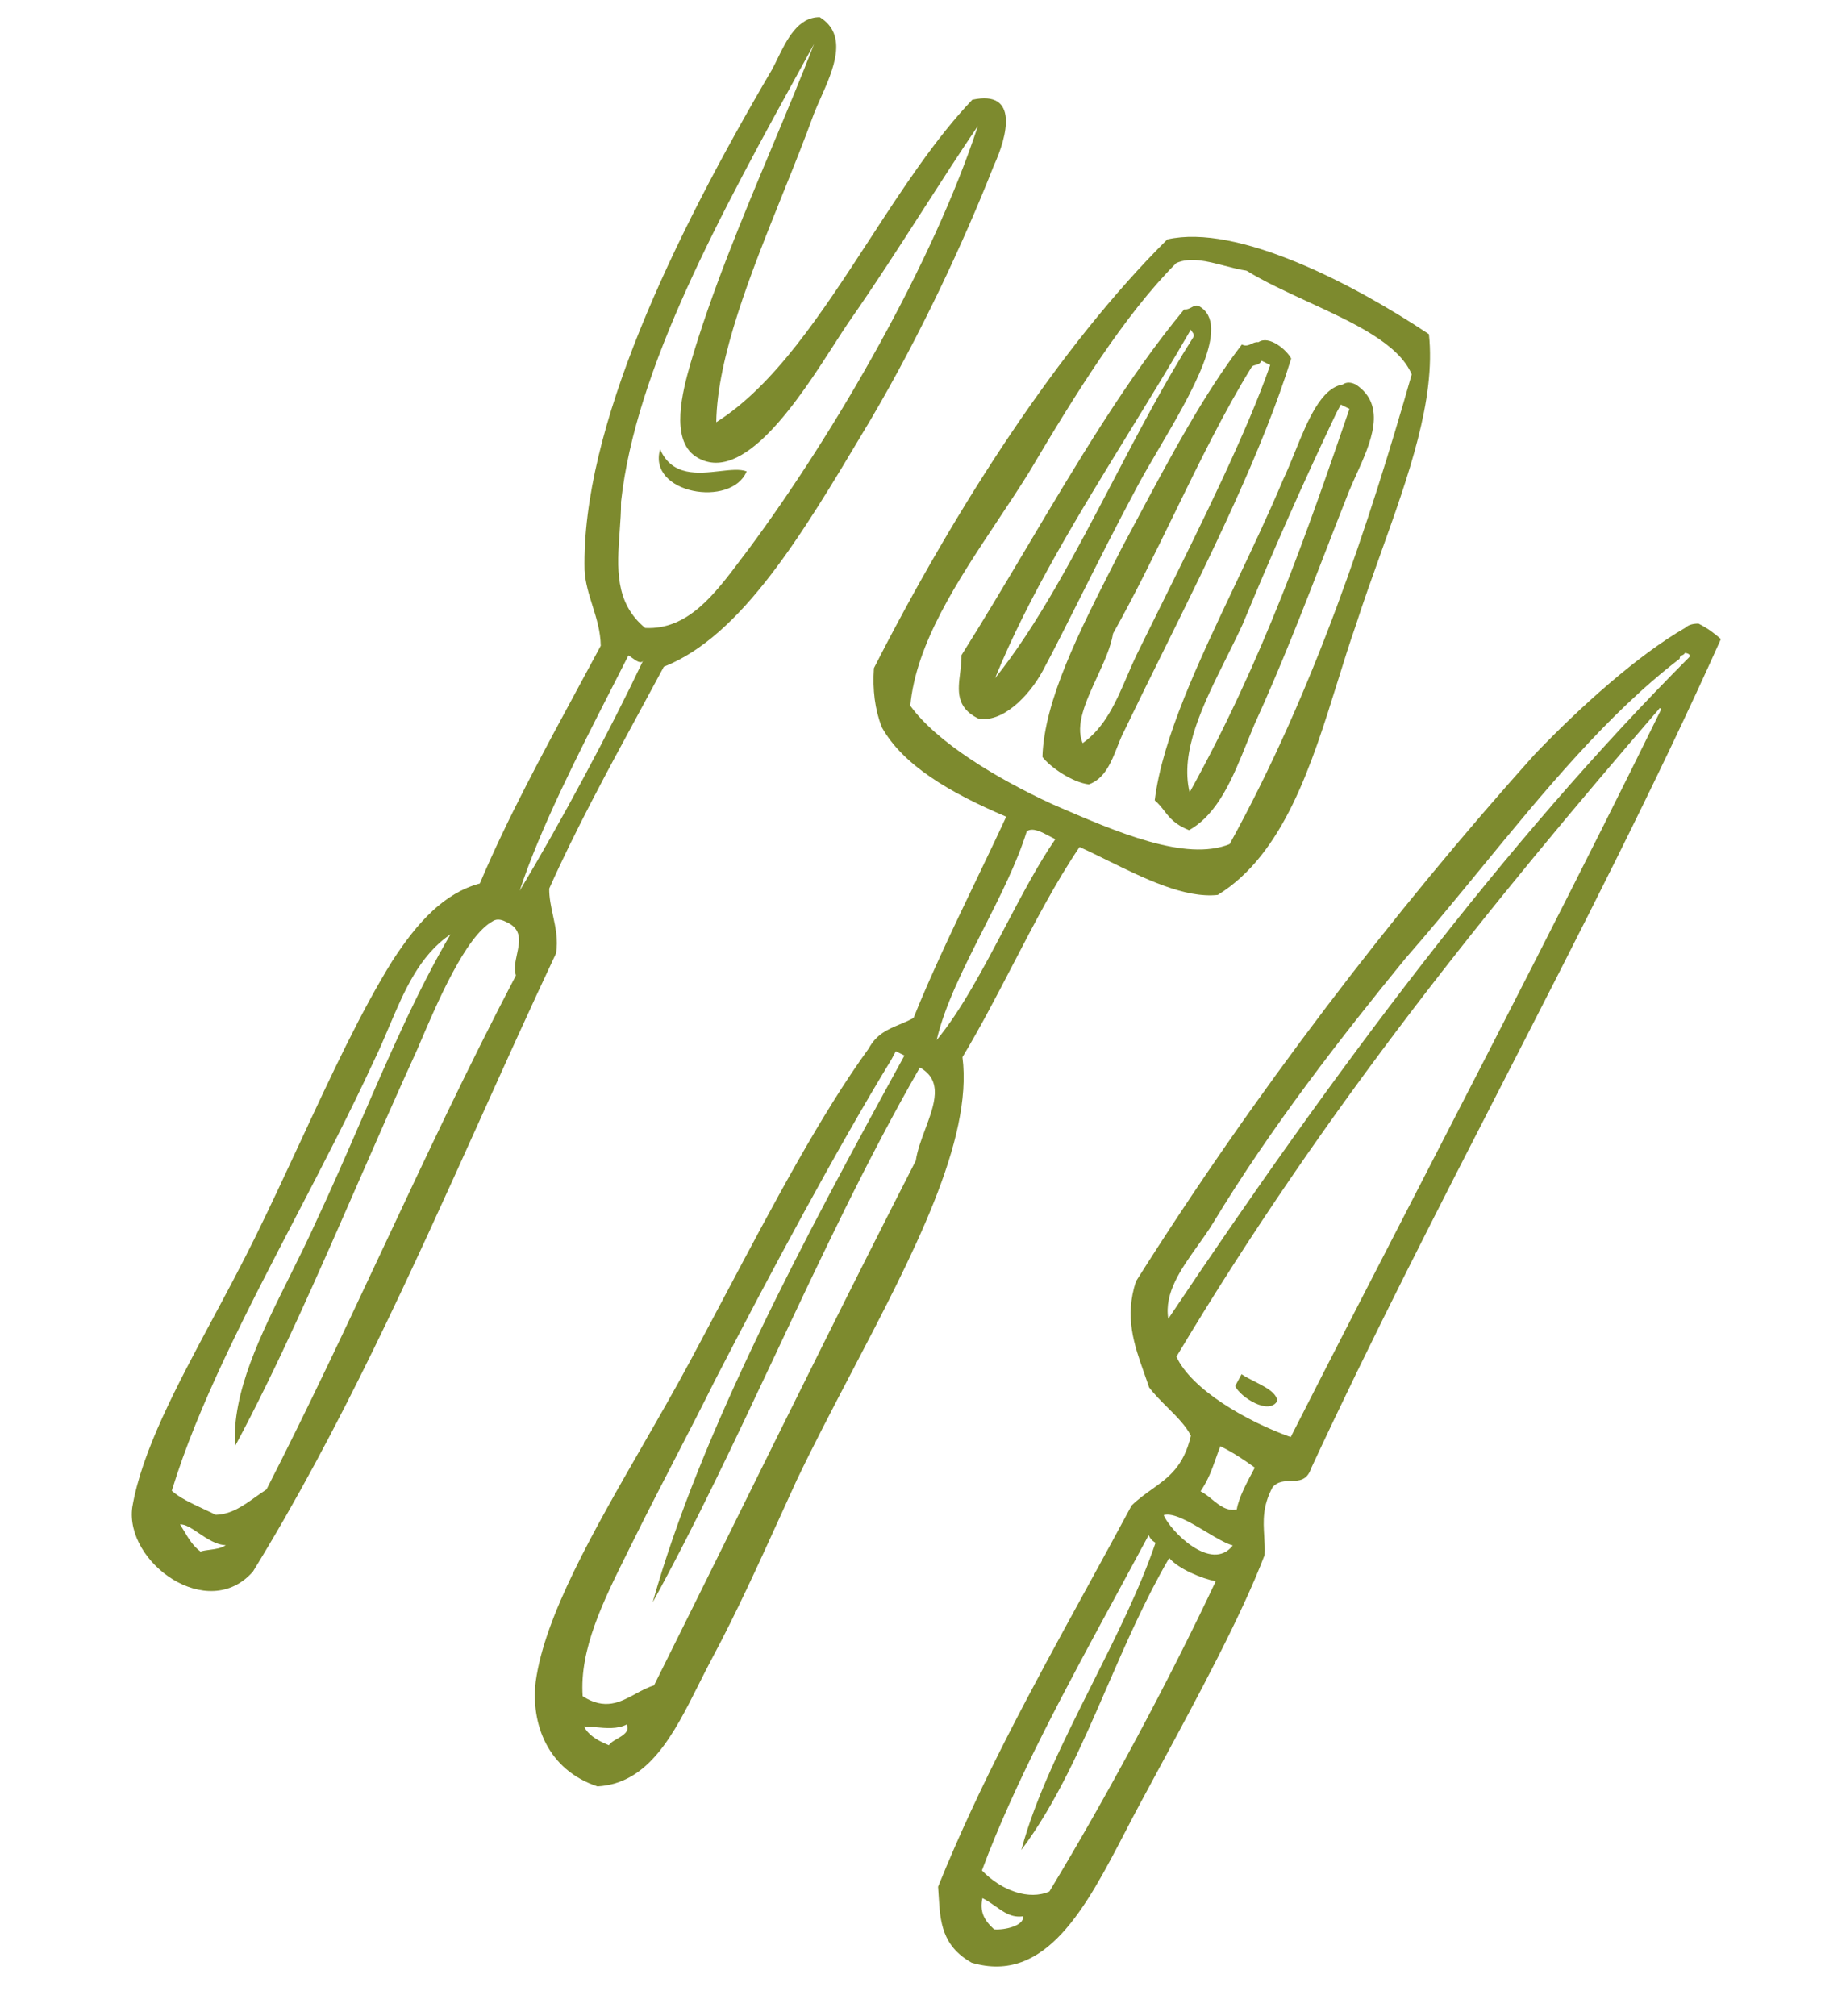 <?xml version="1.0" encoding="UTF-8"?> <svg xmlns="http://www.w3.org/2000/svg" width="152" height="166" viewBox="0 0 152 166" fill="none"><path fill-rule="evenodd" clip-rule="evenodd" d="M123.713 89.19L123.713 89.19L123.713 89.19L123.713 89.19L123.713 89.19L123.713 89.19L123.713 89.19C130.004 76.928 136.304 64.648 141.698 52.615C141.203 52.194 140.709 51.773 139.858 51.347C139.381 51.341 139.022 51.451 138.78 51.679C134.883 53.91 130.024 58.272 126.316 62.164C114.672 75.149 103.211 90.141 93.533 105.501C92.574 108.433 93.389 110.736 94.201 113.028L94.201 113.028L94.201 113.028L94.201 113.028L94.201 113.028L94.201 113.029C94.342 113.427 94.483 113.824 94.614 114.225C95.049 114.803 95.595 115.346 96.134 115.883L96.134 115.883C96.898 116.645 97.65 117.394 98.057 118.209C97.459 120.756 96.2 121.653 94.844 122.62C94.291 123.014 93.723 123.42 93.176 123.953C91.913 126.309 90.653 128.61 89.411 130.879C84.933 139.059 80.677 146.834 77.242 155.34C77.261 155.591 77.276 155.842 77.291 156.092C77.416 158.185 77.536 160.207 80.006 161.597C86.112 163.405 89.433 157.013 92.645 150.832C93.028 150.093 93.411 149.358 93.796 148.64C94.315 147.672 94.849 146.682 95.39 145.682L95.39 145.681L95.39 145.681L95.39 145.681L95.39 145.68L95.391 145.68C98.68 139.587 102.207 133.056 104.127 128.035C104.156 127.499 104.125 126.991 104.095 126.487C104.02 125.236 103.946 124.01 104.786 122.444C105.2 121.966 105.743 121.951 106.273 121.937C106.957 121.919 107.619 121.902 107.957 120.894C112.803 110.455 118.254 99.829 123.713 89.19L123.713 89.19L123.713 89.19L123.713 89.19L123.713 89.19ZM138.742 53.754C139.075 53.805 139.192 53.921 139.094 54.104C123.91 69.325 109.813 88.224 96.195 108.58C95.851 106.442 97.247 104.483 98.616 102.563C99.066 101.932 99.512 101.305 99.893 100.678C104.664 92.789 110.429 85.397 115.678 78.967C117.771 76.578 119.827 74.073 121.884 71.566C127.125 65.177 132.379 58.773 138.305 54.233C138.308 54.038 138.399 53.998 138.504 53.952C138.586 53.915 138.677 53.875 138.742 53.754ZM136.666 58.638C136.74 58.501 136.813 58.363 136.671 58.292C122.834 74.36 109.201 91.052 96.866 111.701C98.112 114.413 102.649 117.029 106.276 118.32C109.652 111.675 113.196 104.796 116.793 97.817L116.793 97.817C123.492 84.815 130.371 71.467 136.666 58.638L136.666 58.638ZM100.485 119.07C101.621 119.638 102.542 120.272 103.32 120.835C102.657 122.072 101.994 123.308 101.836 124.274C101.022 124.448 100.409 123.948 99.796 123.449C99.49 123.199 99.184 122.949 98.852 122.783C99.491 121.837 99.788 120.996 100.102 120.106C100.221 119.77 100.342 119.428 100.485 119.07ZM95.817 124.746C96.37 126.068 99.754 129.503 101.508 127.241C100.948 127.098 100.152 126.623 99.312 126.121C98.01 125.343 96.605 124.504 95.817 124.746ZM94.584 126.388C94.652 126.596 94.862 126.876 95.146 127.018C93.879 130.761 91.906 134.699 89.934 138.633C87.592 143.307 85.251 147.977 84.097 152.316C87.028 148.391 89.053 143.728 91.134 138.938C92.684 135.37 94.264 131.732 96.271 128.276C97.044 129.185 98.963 129.97 100.104 130.192C96.184 138.507 91.102 147.982 86.405 155.733C84.748 156.472 82.471 155.683 80.852 154.003C83.528 146.776 87.804 138.898 92.054 131.068L92.054 131.068C92.902 129.504 93.75 127.942 94.584 126.388ZM81.856 158.852C82.714 158.932 84.367 158.539 84.235 157.776C83.313 157.904 82.695 157.467 81.996 156.973C81.661 156.737 81.307 156.487 80.893 156.28C80.661 157.384 81.008 158.08 81.856 158.852Z" fill="#7D8A2E"></path><path fill-rule="evenodd" clip-rule="evenodd" d="M101.704 114.12C102.112 115.027 104.51 116.571 105.185 115.321C104.993 114.345 103.427 113.92 102.228 113.147C102.028 113.518 101.854 113.842 101.704 114.12Z" fill="#7D8A2E"></path><path fill-rule="evenodd" clip-rule="evenodd" d="M96.114 19.711C101.855 18.401 111.431 23.36 117.658 27.517C118.231 32.875 115.976 39.172 113.672 45.603C112.97 47.563 112.263 49.536 111.631 51.498C111.12 52.959 110.636 54.514 110.141 56.103L110.141 56.103L110.141 56.103C108.025 62.904 105.712 70.335 100.268 73.684C97.558 73.977 94.212 72.329 91.212 70.852L91.212 70.852L91.212 70.852L91.212 70.852L91.212 70.852C90.406 70.455 89.626 70.07 88.889 69.739C86.925 72.634 85.163 76.027 83.384 79.453L83.384 79.453C82.046 82.029 80.699 84.623 79.249 87.038C80.124 93.862 75.157 103.355 70.126 112.971L70.126 112.971C68.571 115.943 67.01 118.926 65.613 121.846C65.18 122.789 64.738 123.763 64.287 124.754C62.506 128.675 60.601 132.866 58.66 136.483C58.275 137.202 57.903 137.943 57.531 138.685C55.484 142.762 53.437 146.84 49.197 147.08C45.071 145.714 43.701 141.895 44.113 138.444C44.842 133.057 48.9 126 52.935 118.982C54.277 116.649 55.616 114.32 56.829 112.058C57.778 110.289 58.712 108.524 59.636 106.781C63.729 99.052 67.6 91.741 71.537 86.319C72.169 85.14 73.12 84.743 74.085 84.341C74.468 84.18 74.854 84.019 75.223 83.808C76.64 80.256 78.661 76.041 80.485 72.237C81.346 70.444 82.162 68.742 82.85 67.244C78.162 65.249 74.336 62.989 72.598 59.856C72.048 58.421 71.835 56.805 71.959 55.009C78.748 41.683 87.251 28.517 96.114 19.711ZM101.248 69.501C108.246 56.795 112.756 43.021 116.24 30.824C115.169 28.29 111.445 26.574 107.72 24.857C105.927 24.03 104.134 23.204 102.637 22.286C102.033 22.195 101.416 22.034 100.805 21.874C99.394 21.506 98.007 21.144 96.851 21.66C92.561 25.963 88.523 32.482 84.701 38.934C83.889 40.237 83.018 41.548 82.142 42.866L82.142 42.866C78.82 47.865 75.43 52.967 74.953 58.105C77.124 61.106 82.014 64.072 86.632 66.205L86.774 66.267C91.993 68.529 97.609 70.962 101.248 69.501ZM84.547 45.063C88.708 38.06 92.854 31.084 97.506 25.472C97.74 25.507 97.93 25.405 98.109 25.309C98.311 25.199 98.501 25.097 98.727 25.21C101.433 26.704 98.084 32.406 95.387 36.999C94.762 38.063 94.172 39.067 93.7 39.946C91.982 43.148 90.374 46.352 88.942 49.203L88.942 49.203L88.942 49.203L88.942 49.204L88.942 49.204C87.795 51.49 86.761 53.549 85.875 55.2C84.695 57.398 82.443 59.583 80.518 59.144C78.705 58.238 78.877 56.85 79.058 55.395C79.118 54.912 79.179 54.422 79.169 53.94C80.991 51.046 82.77 48.052 84.547 45.063ZM103.05 28.309C103.226 28.226 103.403 28.144 103.617 28.176C104.485 27.565 105.968 28.828 106.315 29.524C104.005 36.99 99.736 45.626 95.751 53.684C94.662 55.886 93.595 58.045 92.595 60.125C92.374 60.537 92.189 61.006 92.001 61.483L92.001 61.483C91.499 62.758 90.971 64.097 89.662 64.583C88.305 64.428 86.465 63.16 85.834 62.322C85.974 57.682 88.866 51.996 91.711 46.403C91.918 45.996 92.124 45.59 92.33 45.185C92.725 44.448 93.12 43.706 93.517 42.962L93.517 42.962L93.517 42.962C96.298 37.742 99.121 32.443 102.255 28.367C102.579 28.529 102.814 28.419 103.05 28.309ZM106.62 37.221C107.665 34.646 108.761 31.947 110.574 31.652C110.864 31.448 111.222 31.453 111.648 31.666C114.245 33.41 112.863 36.463 111.662 39.116C111.456 39.572 111.254 40.017 111.08 40.441C110.431 42.081 109.8 43.707 109.171 45.332C107.344 50.047 105.523 54.745 103.263 59.706C103.068 60.168 102.875 60.646 102.68 61.13C101.538 63.966 100.307 67.024 97.903 68.352C96.736 67.883 96.311 67.335 95.876 66.775C95.649 66.482 95.419 66.186 95.08 65.896C95.706 60.772 98.692 54.48 101.753 48.029C103.105 45.179 104.472 42.299 105.657 39.474C105.986 38.783 106.3 38.008 106.62 37.221ZM82.768 76.305L82.768 76.305C80.976 79.712 79.145 83.193 77.125 85.631C77.783 82.786 79.37 79.654 80.968 76.502C82.35 73.775 83.74 71.031 84.544 68.445C85.026 68.105 85.745 68.489 86.463 68.872C86.607 68.949 86.751 69.025 86.893 69.096C85.495 71.119 84.143 73.691 82.768 76.305ZM74.472 86.906L73.763 86.552L73.395 87.238C68.845 94.715 63.542 104.601 58.897 113.598C57.779 115.846 56.627 118.078 55.499 120.262L55.499 120.262C54.32 122.547 53.168 124.779 52.111 126.921C51.97 127.205 51.829 127.489 51.688 127.772C49.681 131.807 47.705 135.778 47.978 139.656C49.813 140.824 51.047 140.156 52.318 139.468C52.812 139.2 53.311 138.93 53.854 138.762C56.115 134.226 58.369 129.667 60.633 125.091C65.463 115.324 70.336 105.472 75.408 95.558C75.529 94.724 75.861 93.835 76.187 92.959C76.941 90.935 77.672 88.975 75.744 87.89C71.41 95.429 67.603 103.531 63.823 111.572L63.823 111.572C60.55 118.535 57.299 125.452 53.747 131.918C57.686 117.868 66.229 101.94 74.472 86.906ZM51.602 141.98C51.865 142.554 51.325 142.867 50.82 143.16C50.529 143.328 50.251 143.49 50.143 143.691C49.052 143.262 48.368 142.746 48.091 142.143C48.38 142.147 48.693 142.175 49.017 142.205C49.901 142.287 50.862 142.375 51.602 141.98ZM100.977 54.162C99.043 58.048 97.138 61.875 97.953 65.24C104.065 54.183 107.59 43.925 111.114 33.666L110.404 33.311L110.036 33.998C107.224 39.909 104.775 45.48 102.321 51.396C101.895 52.318 101.435 53.242 100.977 54.162ZM103.406 30.045C103.302 30.072 103.194 30.1 103.085 30.177C100.781 33.905 98.74 38.093 96.679 42.323C95.06 45.643 93.429 48.99 91.648 52.16C91.465 53.282 90.893 54.524 90.321 55.765C89.416 57.73 88.511 59.696 89.145 61.187C90.989 59.889 91.893 57.788 92.82 55.633C93.057 55.082 93.295 54.528 93.552 53.982C94.215 52.627 94.915 51.215 95.631 49.771C98.981 43.012 102.675 35.56 104.589 30.057L103.879 29.703C103.741 29.959 103.579 30.001 103.406 30.045ZM98.169 27.334C98.122 27.271 98.076 27.209 98.053 27.14C96.482 29.869 94.765 32.663 93.026 35.493C88.902 42.203 84.655 49.115 81.932 55.841C85.451 51.453 88.524 45.576 91.607 39.679C93.767 35.55 95.931 31.41 98.258 27.765C98.356 27.582 98.263 27.458 98.169 27.334Z" fill="#7D8A2E"></path><path fill-rule="evenodd" clip-rule="evenodd" d="M48.133 46.929C48.185 47.951 48.482 48.897 48.783 49.855L48.783 49.855C49.113 50.907 49.448 51.973 49.467 53.168C48.878 54.266 48.283 55.366 47.688 56.466L47.688 56.467C44.712 61.968 41.736 67.47 39.51 72.741C36.565 73.532 34.382 75.924 32.331 79.077C29.731 83.239 27.245 88.591 24.686 94.101C23.492 96.672 22.282 99.278 21.037 101.813C19.922 104.082 18.722 106.322 17.549 108.513C14.531 114.151 11.688 119.461 10.895 124.08C10.253 128.634 17.114 133.631 20.827 129.393C27.994 117.755 33.87 104.72 39.592 92.03C41.659 87.444 43.706 82.904 45.786 78.49C45.968 77.38 45.746 76.355 45.53 75.356C45.37 74.618 45.214 73.894 45.225 73.16C47.36 68.372 50.049 63.414 52.699 58.526C53.359 57.31 54.016 56.098 54.661 54.894C61.057 52.372 66.075 43.962 71.174 35.415L71.174 35.415L71.174 35.415C71.353 35.115 71.533 34.814 71.712 34.514C75.752 27.653 79.376 19.888 81.833 13.629C82.943 11.224 83.932 7.365 80.057 8.214C77.007 11.416 74.28 15.604 71.56 19.785C67.665 25.767 63.782 31.733 58.977 34.764C59.06 29.366 61.818 22.51 64.455 15.953C65.363 13.696 66.257 11.474 67.022 9.359C67.178 8.959 67.371 8.527 67.571 8.077L67.571 8.077C68.613 5.737 69.878 2.895 67.502 1.416C65.7 1.393 64.777 3.282 64.004 4.864C63.857 5.166 63.715 5.456 63.573 5.72C55.347 19.716 47.883 35.312 48.133 46.929ZM67.031 3.623C65.964 6.377 64.782 9.203 63.585 12.066C61.103 18 58.555 24.094 56.822 30.041C56.217 32.176 55.154 36.172 57.278 37.583C61.127 40.117 65.843 32.782 68.724 28.301C69.13 27.67 69.499 27.096 69.825 26.613C72.023 23.467 74.06 20.297 76.039 17.217C77.552 14.864 79.031 12.562 80.521 10.366C76.842 21.588 68.829 35.519 61.669 45.175C61.446 45.467 61.224 45.762 61.002 46.057L61.002 46.057C58.825 48.953 56.629 51.873 53.126 51.703C50.598 49.627 50.81 46.708 51.022 43.788C51.082 42.955 51.143 42.12 51.139 41.306C52.347 30.294 59.329 17.612 66.31 4.934C66.55 4.497 66.791 4.06 67.031 3.623ZM54.354 36.992C53.296 40.643 60.218 41.838 61.48 38.812C60.945 38.602 60.153 38.691 59.277 38.791C57.478 38.994 55.33 39.237 54.354 36.992ZM42.793 73.339C46.169 67.714 50.145 60.3 52.954 54.392C52.788 54.701 52.35 54.384 52.022 54.146C51.913 54.067 51.816 53.997 51.745 53.961C51.312 54.819 50.851 55.721 50.374 56.655L50.374 56.655C47.677 61.935 44.451 68.251 42.793 73.339ZM41.619 75.877C43.019 76.466 42.795 77.508 42.568 78.564C42.438 79.17 42.306 79.781 42.481 80.312C38.523 87.871 35.031 95.318 31.532 102.783L31.532 102.783C28.451 109.356 25.363 115.943 21.944 122.631C21.632 122.832 21.33 123.047 21.032 123.26C20.017 123.983 19.035 124.683 17.763 124.72C17.444 124.561 17.111 124.405 16.778 124.25C15.779 123.783 14.781 123.317 14.146 122.738C16.287 115.71 20.289 108.014 24.35 100.204L24.35 100.204C26.576 95.923 28.82 91.609 30.785 87.351C31.231 86.438 31.632 85.492 32.031 84.55C33.283 81.594 34.52 78.674 37.097 76.925C34.378 81.55 32.054 86.906 29.702 92.327C28.495 95.108 27.281 97.906 26.002 100.631C25.333 102.114 24.598 103.591 23.868 105.059C21.45 109.918 19.091 114.662 19.352 119.072C22.879 112.496 26.127 105.067 29.457 97.447C31.064 93.771 32.69 90.051 34.377 86.36L34.542 85.971C35.973 82.615 38.326 77.098 40.547 75.863C40.836 75.659 41.193 75.664 41.619 75.877ZM16.367 126.23C15.782 125.837 15.254 125.482 14.825 125.508C14.931 125.673 15.033 125.845 15.136 126.018C15.511 126.649 15.898 127.302 16.509 127.744C16.749 127.67 17.017 127.635 17.288 127.599C17.753 127.537 18.229 127.474 18.594 127.217C17.821 127.207 17.055 126.692 16.367 126.23Z" fill="#7D8A2E"></path></svg> 